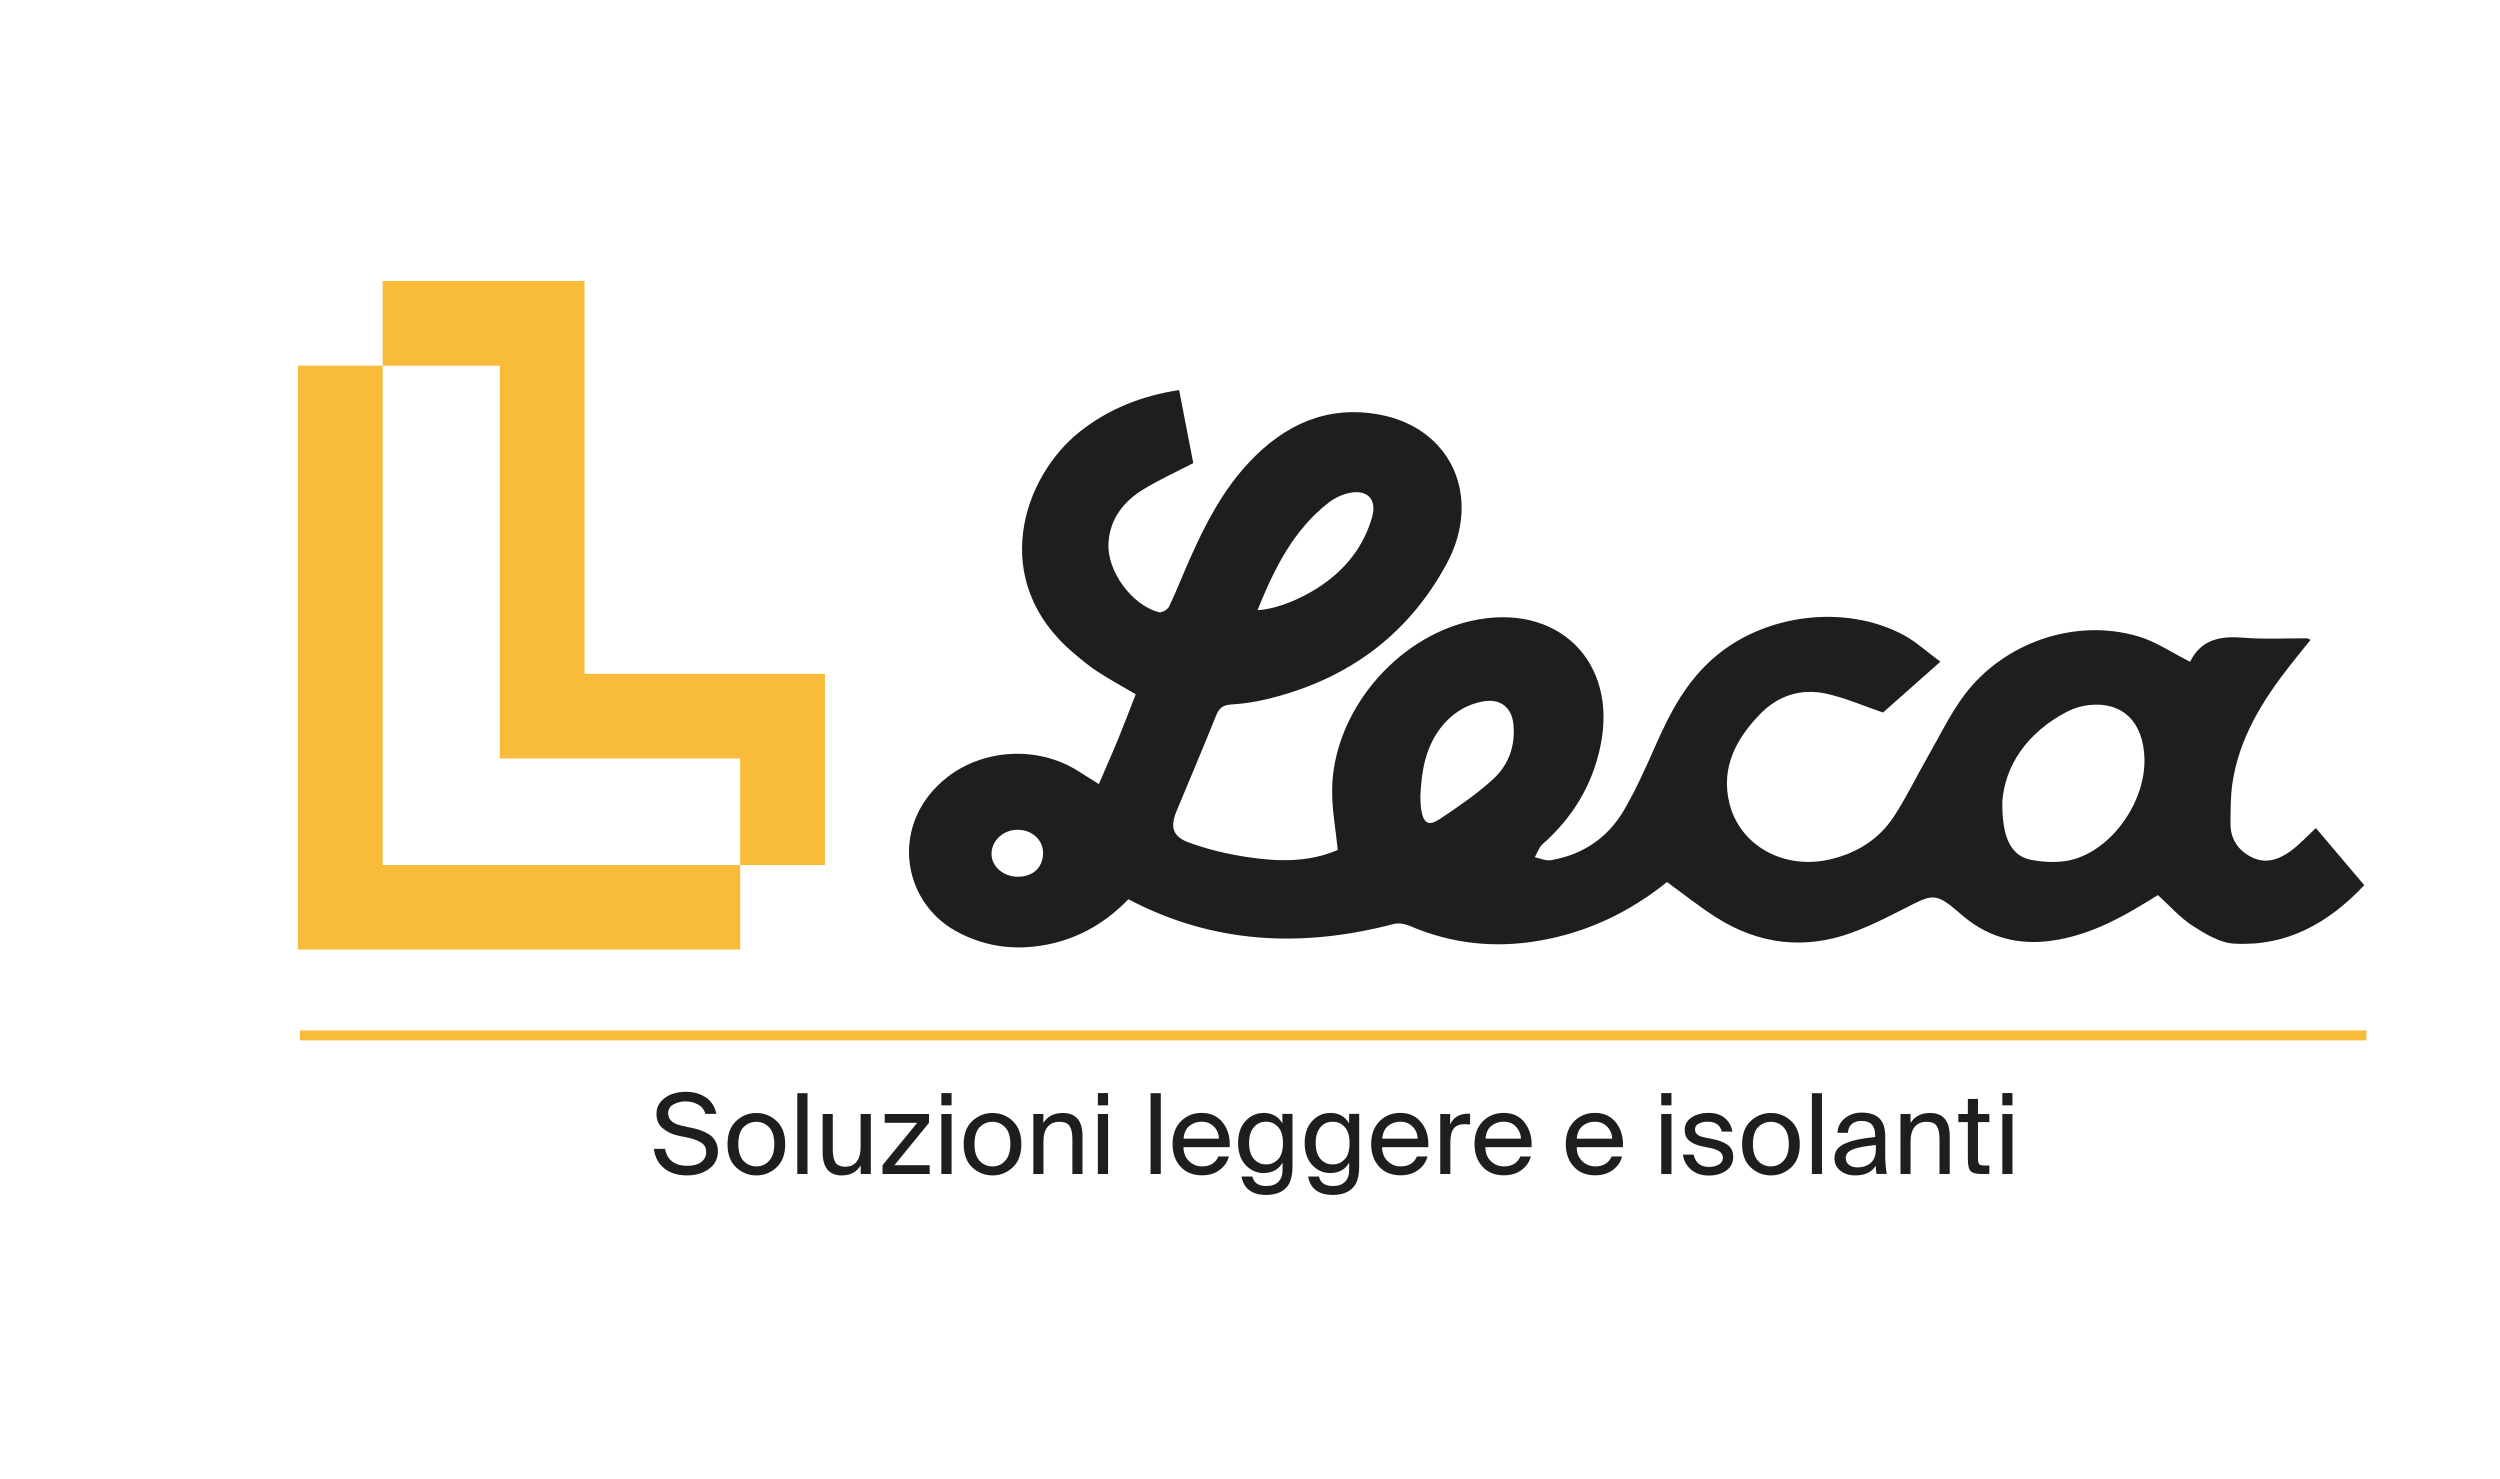 <svg width="289" height="171" viewBox="0 0 289 171" fill="none" xmlns="http://www.w3.org/2000/svg">
<path d="M117.644 101.351C119.431 101.362 120.588 100.262 120.577 98.567C120.566 97.066 119.271 95.909 117.621 95.921C115.96 95.921 114.597 97.204 114.62 98.739C114.631 100.171 115.983 101.339 117.644 101.351ZM145.368 70.534C147.888 70.408 151.359 68.862 153.834 66.88C156.182 64.99 157.809 62.63 158.622 59.743C159.149 57.864 158.221 56.661 156.274 56.936C155.334 57.062 154.349 57.52 153.604 58.093C149.503 61.278 147.315 65.723 145.368 70.534ZM164.19 92.129C164.213 92.518 164.213 93.068 164.293 93.595C164.545 95.187 165.129 95.554 166.469 94.66C168.6 93.24 170.731 91.785 172.61 90.067C174.374 88.451 175.187 86.252 174.958 83.789C174.775 81.738 173.412 80.707 171.384 81.097C169.345 81.486 167.73 82.574 166.492 84.201C164.751 86.515 164.316 89.196 164.19 92.129ZM231.47 92.633C231.413 96.837 232.467 98.933 234.77 99.392C236.408 99.712 238.31 99.781 239.879 99.288C244.461 97.857 248.013 92.484 247.898 87.718C247.795 83.479 245.389 81.097 241.54 81.498C240.669 81.589 239.764 81.853 238.985 82.254C234.277 84.694 231.768 88.554 231.47 92.644M192.726 101.946C188.43 105.406 183.573 107.754 178.04 108.728C172.839 109.645 167.821 109.118 162.964 107.033C162.426 106.804 161.704 106.666 161.154 106.804C150.58 109.576 140.327 109.164 130.441 103.951C128.069 106.414 125.251 108.178 121.86 109.015C117.908 109.977 114.093 109.599 110.553 107.663C104.092 104.123 102.855 94.993 109.545 89.814C113.784 86.538 119.993 86.24 124.552 89.081C125.308 89.551 126.064 90.032 127.027 90.639C127.794 88.852 128.55 87.168 129.249 85.461C129.959 83.731 130.612 81.99 131.288 80.26C129.742 79.344 128.264 78.542 126.855 77.625C125.904 77.007 125.022 76.262 124.151 75.529C114.173 67.155 118.206 55.103 124.884 49.856C128.195 47.256 131.964 45.755 136.306 45.091C136.867 48.012 137.417 50.83 137.944 53.534C135.894 54.599 133.935 55.481 132.136 56.592C129.845 58.013 128.287 60.006 128.138 62.813C127.966 65.998 130.807 69.939 133.969 70.775C134.29 70.855 134.977 70.465 135.138 70.133C136.008 68.312 136.741 66.433 137.555 64.589C139.342 60.568 141.358 56.672 144.417 53.419C148.472 49.112 153.364 46.82 159.413 47.92C167.775 49.432 171.418 57.474 167.203 65.23C162.689 73.547 155.586 78.668 146.307 80.856C145.001 81.165 143.661 81.36 142.32 81.44C141.37 81.498 140.934 81.853 140.591 82.7C139.101 86.401 137.543 90.067 136.02 93.744C135.252 95.577 135.538 96.711 137.44 97.398C139.571 98.177 141.828 98.716 144.073 99.059C147.682 99.621 151.313 99.712 154.647 98.246C154.406 95.863 153.971 93.584 153.994 91.315C154.074 82.414 161.28 73.742 170.09 71.771C180.033 69.549 187.102 76.445 184.994 86.332C184.043 90.823 181.775 94.534 178.315 97.593C177.902 97.96 177.719 98.59 177.421 99.094C178.04 99.22 178.704 99.541 179.289 99.438C182.989 98.807 185.876 96.837 187.732 93.652C189.141 91.235 190.286 88.657 191.42 86.091C193.104 82.276 195.006 78.668 198.305 75.884C204.114 70.969 213.301 69.812 220.037 73.398C221.492 74.177 222.741 75.346 224.31 76.491C221.836 78.679 219.636 80.638 217.677 82.368C215.329 81.566 213.278 80.661 211.125 80.192C208.215 79.55 205.569 80.386 203.472 82.54C200.688 85.404 198.924 88.726 199.909 92.816C201.112 97.765 206.187 100.549 211.445 99.369C214.607 98.659 217.196 97.043 218.938 94.385C220.393 92.163 221.538 89.757 222.867 87.443C224.242 85.049 225.445 82.528 227.083 80.34C231.688 74.212 239.982 71.416 247.188 73.57C249.239 74.177 251.094 75.46 253.179 76.503C253.019 76.583 253.156 76.56 253.179 76.491C254.474 73.879 256.696 73.501 259.377 73.719C261.806 73.925 264.269 73.776 266.709 73.788C266.789 73.788 266.869 73.868 267.098 73.971C266.285 74.979 265.483 75.953 264.715 76.938C261.508 81.028 258.827 85.37 258.06 90.594C257.842 92.094 257.865 93.629 257.842 95.153C257.819 96.951 258.701 98.28 260.271 99.082C261.886 99.907 263.421 99.369 264.75 98.418C265.781 97.673 266.663 96.7 267.717 95.726C269.493 97.822 271.36 100.022 273.307 102.324C269.172 106.723 264.337 109.438 258.254 109.083C256.605 108.992 254.886 107.938 253.431 106.998C251.999 106.07 250.842 104.73 249.456 103.47C248.998 103.756 248.494 104.054 248.001 104.364C244.679 106.403 241.242 108.144 237.301 108.728C233.487 109.29 230.073 108.465 227.094 106.025C226.556 105.589 226.04 105.12 225.49 104.684C223.944 103.481 223.176 103.504 221.389 104.398C218.995 105.601 216.624 106.884 214.115 107.8C208.627 109.817 203.312 109.186 198.386 106.048C196.427 104.799 194.605 103.344 192.681 101.946" fill="#1F1D1D"/>
<path d="M231.471 127.779H232.639V126.359H231.471V127.779ZM231.471 135.718H232.639V128.776H231.471V135.718ZM226.384 128.776V129.715H227.484V133.977C227.484 134.687 227.587 135.157 227.805 135.386C228.011 135.604 228.458 135.718 229.122 135.718H229.97V134.733H229.374C229.053 134.733 228.859 134.676 228.778 134.561C228.698 134.447 228.652 134.206 228.652 133.828V129.715H229.97V128.776H228.652V127.035H227.484V128.776H226.384ZM219.694 128.776V135.718H220.862V131.949C220.862 131.205 221.023 130.643 221.344 130.265C221.664 129.876 222.111 129.681 222.695 129.681C223.303 129.681 223.715 129.853 223.91 130.208C224.116 130.552 224.208 131.044 224.208 131.686V135.718H225.388V131.331C225.388 129.555 224.62 128.661 223.108 128.661C222.088 128.661 221.332 129.051 220.862 129.818V128.776H219.694ZM216.83 134.756C216.83 135.054 216.864 135.374 216.922 135.707H218.113C217.987 135.088 217.918 134.217 217.93 133.083V131.479C217.953 130.506 217.735 129.773 217.288 129.314C216.841 128.845 216.143 128.615 215.192 128.615C214.481 128.615 213.851 128.822 213.301 129.246C212.752 129.669 212.454 130.231 212.408 130.952H213.622C213.645 130.517 213.794 130.173 214.069 129.933C214.344 129.692 214.722 129.578 215.203 129.578C216.257 129.578 216.773 130.139 216.773 131.262V131.434C215.994 131.525 215.352 131.617 214.825 131.72C214.298 131.823 213.817 131.972 213.37 132.155C212.923 132.339 212.603 132.579 212.385 132.854C212.179 133.141 212.064 133.473 212.064 133.874C212.064 134.492 212.293 134.985 212.752 135.34C213.21 135.695 213.771 135.879 214.459 135.879C215.604 135.879 216.395 135.5 216.83 134.756ZM216.246 134.447C215.845 134.779 215.329 134.951 214.711 134.951C214.298 134.951 213.977 134.847 213.737 134.653C213.496 134.458 213.37 134.194 213.37 133.851C213.37 133.404 213.657 133.072 214.229 132.854C214.802 132.636 215.673 132.476 216.853 132.362V132.797C216.853 133.553 216.647 134.103 216.246 134.435M209.452 135.718H210.621V126.37H209.452V135.718ZM201.387 132.27C201.387 133.438 201.72 134.332 202.384 134.951C203.048 135.569 203.827 135.879 204.721 135.879C205.615 135.879 206.394 135.569 207.058 134.951C207.722 134.332 208.055 133.438 208.055 132.27C208.055 131.101 207.722 130.208 207.058 129.589C206.394 128.971 205.615 128.661 204.721 128.661C203.827 128.661 203.048 128.971 202.384 129.589C201.72 130.208 201.387 131.101 201.387 132.27ZM203.232 130.311C203.633 129.899 204.125 129.681 204.71 129.681C205.294 129.681 205.798 129.899 206.187 130.322C206.588 130.746 206.783 131.399 206.783 132.258C206.783 133.118 206.588 133.736 206.187 134.183C205.786 134.618 205.294 134.836 204.71 134.836C204.125 134.836 203.621 134.618 203.232 134.194C202.831 133.771 202.636 133.118 202.636 132.258C202.636 131.399 202.831 130.723 203.232 130.299M199.371 129.223C198.89 128.845 198.271 128.65 197.527 128.65C196.736 128.65 196.072 128.822 195.545 129.177C195.018 129.532 194.754 130.002 194.754 130.586C194.754 131.17 194.938 131.605 195.304 131.892C195.671 132.178 196.141 132.384 196.725 132.51L197.756 132.717C198.191 132.808 198.535 132.946 198.787 133.118C199.039 133.289 199.165 133.542 199.165 133.862C199.165 134.183 199.016 134.435 198.707 134.618C198.397 134.802 198.019 134.893 197.55 134.893C196.576 134.893 195.992 134.424 195.785 133.473H194.548C194.628 134.137 194.926 134.699 195.453 135.18C195.98 135.649 196.667 135.89 197.527 135.89C198.386 135.89 199.016 135.695 199.554 135.317C200.093 134.939 200.356 134.412 200.356 133.736C200.356 133.129 200.15 132.659 199.715 132.35C199.291 132.041 198.707 131.812 197.985 131.674L197 131.479C196.645 131.399 196.381 131.296 196.209 131.147C196.037 131.01 195.946 130.804 195.946 130.54C195.946 130.242 196.095 130.025 196.381 129.887C196.679 129.738 197.011 129.669 197.401 129.669C198.306 129.669 198.856 130.047 199.039 130.815H200.265C200.15 130.151 199.852 129.612 199.371 129.234M192.039 127.779H193.219V126.359H192.039V127.779ZM192.039 135.718H193.219V128.776H192.039V135.718ZM185.807 130.254C186.162 130.643 186.357 131.101 186.369 131.628H182.279C182.325 130.975 182.554 130.483 182.943 130.162C183.333 129.841 183.814 129.669 184.364 129.669C184.96 129.669 185.429 129.864 185.796 130.254M186.827 129.795C186.231 129.028 185.418 128.65 184.375 128.65C183.402 128.65 182.6 128.982 181.958 129.635C181.328 130.288 181.007 131.159 181.007 132.247C181.007 133.335 181.305 134.172 181.912 134.847C182.519 135.523 183.344 135.867 184.41 135.867C185.223 135.867 185.899 135.661 186.449 135.248C186.999 134.836 187.354 134.321 187.514 133.69H186.3C185.968 134.458 185.326 134.836 184.41 134.836C183.848 134.836 183.356 134.641 182.932 134.252C182.508 133.862 182.279 133.324 182.267 132.614H187.606C187.675 131.491 187.411 130.54 186.815 129.784M175.256 130.254C175.612 130.643 175.806 131.101 175.818 131.628H171.728C171.774 130.975 172.003 130.483 172.392 130.162C172.782 129.841 173.263 129.669 173.824 129.669C174.42 129.669 174.89 129.864 175.256 130.254ZM176.276 129.795C175.68 129.028 174.867 128.65 173.824 128.65C172.851 128.65 172.049 128.982 171.407 129.635C170.766 130.288 170.456 131.159 170.456 132.247C170.456 133.335 170.754 134.172 171.361 134.847C171.957 135.523 172.793 135.867 173.859 135.867C174.672 135.867 175.348 135.661 175.898 135.248C176.448 134.836 176.803 134.321 176.963 133.69H175.749C175.417 134.458 174.775 134.836 173.847 134.836C173.286 134.836 172.793 134.641 172.369 134.252C171.946 133.862 171.716 133.324 171.705 132.614H177.044C177.112 131.491 176.849 130.54 176.253 129.784M169.597 128.741C168.646 128.787 167.993 129.2 167.638 129.99V128.776H166.493V135.718H167.661V132.075C167.661 131.319 167.799 130.769 168.062 130.448C168.326 130.116 168.738 129.956 169.288 129.956C169.517 129.956 169.735 129.967 169.941 130.002V128.753C169.849 128.753 169.735 128.741 169.597 128.741ZM163.319 130.254C163.686 130.643 163.869 131.101 163.881 131.628H159.791C159.837 130.975 160.066 130.483 160.455 130.162C160.845 129.841 161.326 129.669 161.876 129.669C162.472 129.669 162.941 129.864 163.308 130.254M164.327 129.795C163.732 129.028 162.918 128.65 161.876 128.65C160.902 128.65 160.1 128.982 159.459 129.635C158.829 130.288 158.508 131.159 158.508 132.247C158.508 133.335 158.806 134.172 159.413 134.847C160.02 135.523 160.845 135.867 161.91 135.867C162.712 135.867 163.399 135.661 163.949 135.248C164.499 134.836 164.854 134.321 165.015 133.69H163.8C163.468 134.458 162.827 134.836 161.91 134.836C161.349 134.836 160.856 134.641 160.432 134.252C160.009 133.862 159.791 133.324 159.768 132.614H165.106C165.175 131.491 164.912 130.54 164.316 129.784M155.461 133.988C155.094 134.401 154.624 134.607 154.051 134.607C153.479 134.607 152.998 134.389 152.631 133.954C152.264 133.519 152.093 132.911 152.093 132.132C152.093 131.353 152.276 130.758 152.631 130.322C152.986 129.887 153.467 129.669 154.051 129.669C154.636 129.669 155.082 129.876 155.449 130.288C155.827 130.7 156.01 131.308 156.01 132.144C156.01 132.98 155.827 133.599 155.461 134.011M153.754 128.661C152.94 128.661 152.253 128.971 151.68 129.601C151.107 130.219 150.821 131.067 150.821 132.132C150.821 133.198 151.107 134.046 151.68 134.664C152.253 135.283 152.952 135.604 153.754 135.604C154.762 135.604 155.495 135.203 155.965 134.401V135.054C155.965 135.489 155.93 135.798 155.85 136.016C155.781 136.222 155.667 136.417 155.506 136.589C155.186 136.932 154.716 137.104 154.086 137.104C153.169 137.104 152.642 136.738 152.471 136.005H151.222C151.336 136.703 151.634 137.23 152.127 137.597C152.619 137.963 153.272 138.135 154.074 138.135C155.14 138.135 155.942 137.826 156.469 137.219C156.904 136.738 157.122 135.924 157.122 134.779V128.764H155.953V129.864C155.483 129.051 154.75 128.65 153.742 128.65M147.762 133.988C147.396 134.401 146.926 134.607 146.353 134.607C145.78 134.607 145.299 134.389 144.933 133.954C144.566 133.519 144.394 132.911 144.394 132.132C144.394 131.353 144.577 130.758 144.933 130.322C145.299 129.887 145.769 129.669 146.353 129.669C146.937 129.669 147.384 129.876 147.751 130.288C148.129 130.7 148.312 131.308 148.312 132.144C148.312 132.98 148.129 133.599 147.762 134.011M146.055 128.661C145.242 128.661 144.555 128.971 143.982 129.601C143.409 130.219 143.123 131.067 143.123 132.132C143.123 133.198 143.409 134.046 143.982 134.664C144.555 135.283 145.253 135.604 146.055 135.604C147.063 135.604 147.797 135.203 148.266 134.401V135.054C148.266 135.489 148.232 135.798 148.152 136.016C148.083 136.222 147.968 136.417 147.808 136.589C147.487 136.932 147.018 137.104 146.387 137.104C145.471 137.104 144.944 136.738 144.772 136.005H143.523C143.638 136.703 143.936 137.23 144.428 137.597C144.921 137.963 145.574 138.135 146.365 138.135C147.43 138.135 148.232 137.826 148.759 137.219C149.194 136.738 149.412 135.924 149.412 134.779V128.764H148.243V129.864C147.774 129.051 147.04 128.65 146.032 128.65M140.35 130.254C140.717 130.643 140.9 131.101 140.912 131.628H136.822C136.868 130.975 137.097 130.483 137.486 130.162C137.876 129.841 138.357 129.669 138.907 129.669C139.502 129.669 139.972 129.864 140.339 130.254M141.37 129.795C140.774 129.028 139.961 128.65 138.918 128.65C137.944 128.65 137.143 128.982 136.501 129.635C135.871 130.288 135.55 131.159 135.55 132.247C135.55 133.335 135.848 134.172 136.455 134.847C137.062 135.523 137.887 135.867 138.953 135.867C139.766 135.867 140.442 135.661 140.992 135.248C141.542 134.836 141.897 134.321 142.057 133.69H140.843C140.511 134.458 139.869 134.836 138.953 134.836C138.391 134.836 137.899 134.641 137.475 134.252C137.051 133.862 136.822 133.324 136.81 132.614H142.149C142.217 131.491 141.954 130.54 141.358 129.784M133.007 135.718H134.187V126.37H133.007V135.718ZM126.912 127.779H128.092V126.359H126.912V127.779ZM126.912 135.718H128.092V128.776H126.912V135.718ZM119.455 128.776V135.718H120.623V131.949C120.623 131.205 120.783 130.643 121.104 130.265C121.425 129.876 121.872 129.681 122.456 129.681C123.063 129.681 123.476 129.853 123.67 130.208C123.877 130.552 123.968 131.044 123.968 131.686V135.718H125.137V131.331C125.137 129.555 124.381 128.661 122.857 128.661C121.837 128.661 121.081 129.051 120.612 129.818V128.776H119.443H119.455ZM111.401 132.27C111.401 133.438 111.733 134.332 112.398 134.951C113.062 135.569 113.841 135.879 114.735 135.879C115.628 135.879 116.407 135.569 117.072 134.951C117.736 134.332 118.068 133.438 118.068 132.27C118.068 131.101 117.736 130.208 117.072 129.589C116.407 128.971 115.628 128.661 114.735 128.661C113.841 128.661 113.062 128.971 112.398 129.589C111.733 130.208 111.401 131.101 111.401 132.27ZM113.245 130.311C113.646 129.899 114.139 129.681 114.723 129.681C115.308 129.681 115.812 129.899 116.201 130.322C116.602 130.746 116.797 131.399 116.797 132.258C116.797 133.118 116.591 133.736 116.201 134.183C115.812 134.63 115.308 134.836 114.723 134.836C114.139 134.836 113.635 134.618 113.245 134.194C112.845 133.771 112.65 133.118 112.65 132.258C112.65 131.399 112.845 130.723 113.245 130.299M108.823 127.779H110.003V126.359H108.823V127.779ZM108.823 135.718H110.003V128.776H108.823V135.718ZM107.472 135.718V134.699H103.393L107.391 129.795V128.776H102.271V129.795H106.028L102.019 134.699V135.718H107.472ZM100.667 135.718V128.776H99.487V132.591C99.487 133.335 99.338 133.897 99.029 134.286C98.719 134.676 98.284 134.87 97.723 134.87C97.161 134.87 96.749 134.699 96.554 134.343C96.359 134 96.268 133.507 96.268 132.866V128.776H95.099V133.209C95.099 134.985 95.844 135.879 97.322 135.879C98.307 135.879 99.029 135.489 99.498 134.721V135.718H100.678H100.667ZM92.167 135.718H93.347V126.37H92.167V135.718ZM84.102 132.27C84.102 133.438 84.434 134.332 85.098 134.951C85.763 135.569 86.542 135.879 87.435 135.879C88.329 135.879 89.108 135.569 89.772 134.951C90.437 134.332 90.769 133.438 90.769 132.27C90.769 131.101 90.437 130.208 89.772 129.589C89.108 128.971 88.329 128.661 87.435 128.661C86.542 128.661 85.763 128.971 85.098 129.589C84.434 130.208 84.102 131.101 84.102 132.27ZM85.946 130.311C86.347 129.899 86.84 129.681 87.435 129.681C88.031 129.681 88.524 129.899 88.913 130.322C89.314 130.746 89.509 131.399 89.509 132.258C89.509 133.118 89.314 133.736 88.913 134.183C88.512 134.63 88.019 134.836 87.435 134.836C86.851 134.836 86.347 134.618 85.946 134.194C85.556 133.771 85.35 133.118 85.35 132.258C85.35 131.399 85.545 130.723 85.946 130.299M76.621 130.437C77.102 130.849 77.721 131.136 78.465 131.296L79.622 131.537C80.275 131.686 80.779 131.892 81.123 132.132C81.467 132.373 81.639 132.728 81.639 133.186C81.639 133.645 81.444 134.034 81.066 134.332C80.688 134.618 80.149 134.767 79.462 134.767C77.996 134.767 77.125 134.114 76.884 132.808H75.59C75.704 133.759 76.105 134.504 76.781 135.054C77.457 135.604 78.339 135.879 79.428 135.879C80.413 135.879 81.26 135.626 81.948 135.134C82.635 134.63 82.99 133.954 82.99 133.083C82.99 132.728 82.922 132.396 82.796 132.11C82.658 131.812 82.498 131.583 82.303 131.399C82.108 131.216 81.868 131.056 81.558 130.907C81.26 130.758 80.986 130.655 80.722 130.574C80.47 130.494 80.172 130.426 79.84 130.357L78.763 130.116C77.744 129.899 77.24 129.417 77.24 128.684C77.24 128.226 77.457 127.871 77.881 127.653C78.316 127.424 78.763 127.321 79.221 127.321C79.748 127.321 80.23 127.436 80.665 127.665C81.1 127.894 81.398 128.26 81.547 128.764H82.819C82.635 127.917 82.223 127.275 81.581 126.851C80.94 126.427 80.172 126.21 79.267 126.21C78.729 126.21 78.202 126.29 77.709 126.462C77.217 126.634 76.781 126.92 76.426 127.321C76.059 127.722 75.888 128.203 75.888 128.764C75.888 129.475 76.128 130.036 76.621 130.448" fill="#1F1D1D"/>
<path d="M95.363 99.999H85.568V87.684H57.776V42.272H44.235V32.477H67.571V77.889H95.363V99.999Z" fill="#F9BB3A"/>
<path d="M85.568 109.771H34.44V42.272H44.235V99.999H85.568V109.771Z" fill="#F9BB3A"/>
<path d="M273.56 119.119H34.658V120.264H273.56V119.119Z" fill="#F9BB3A"/>
</svg>
